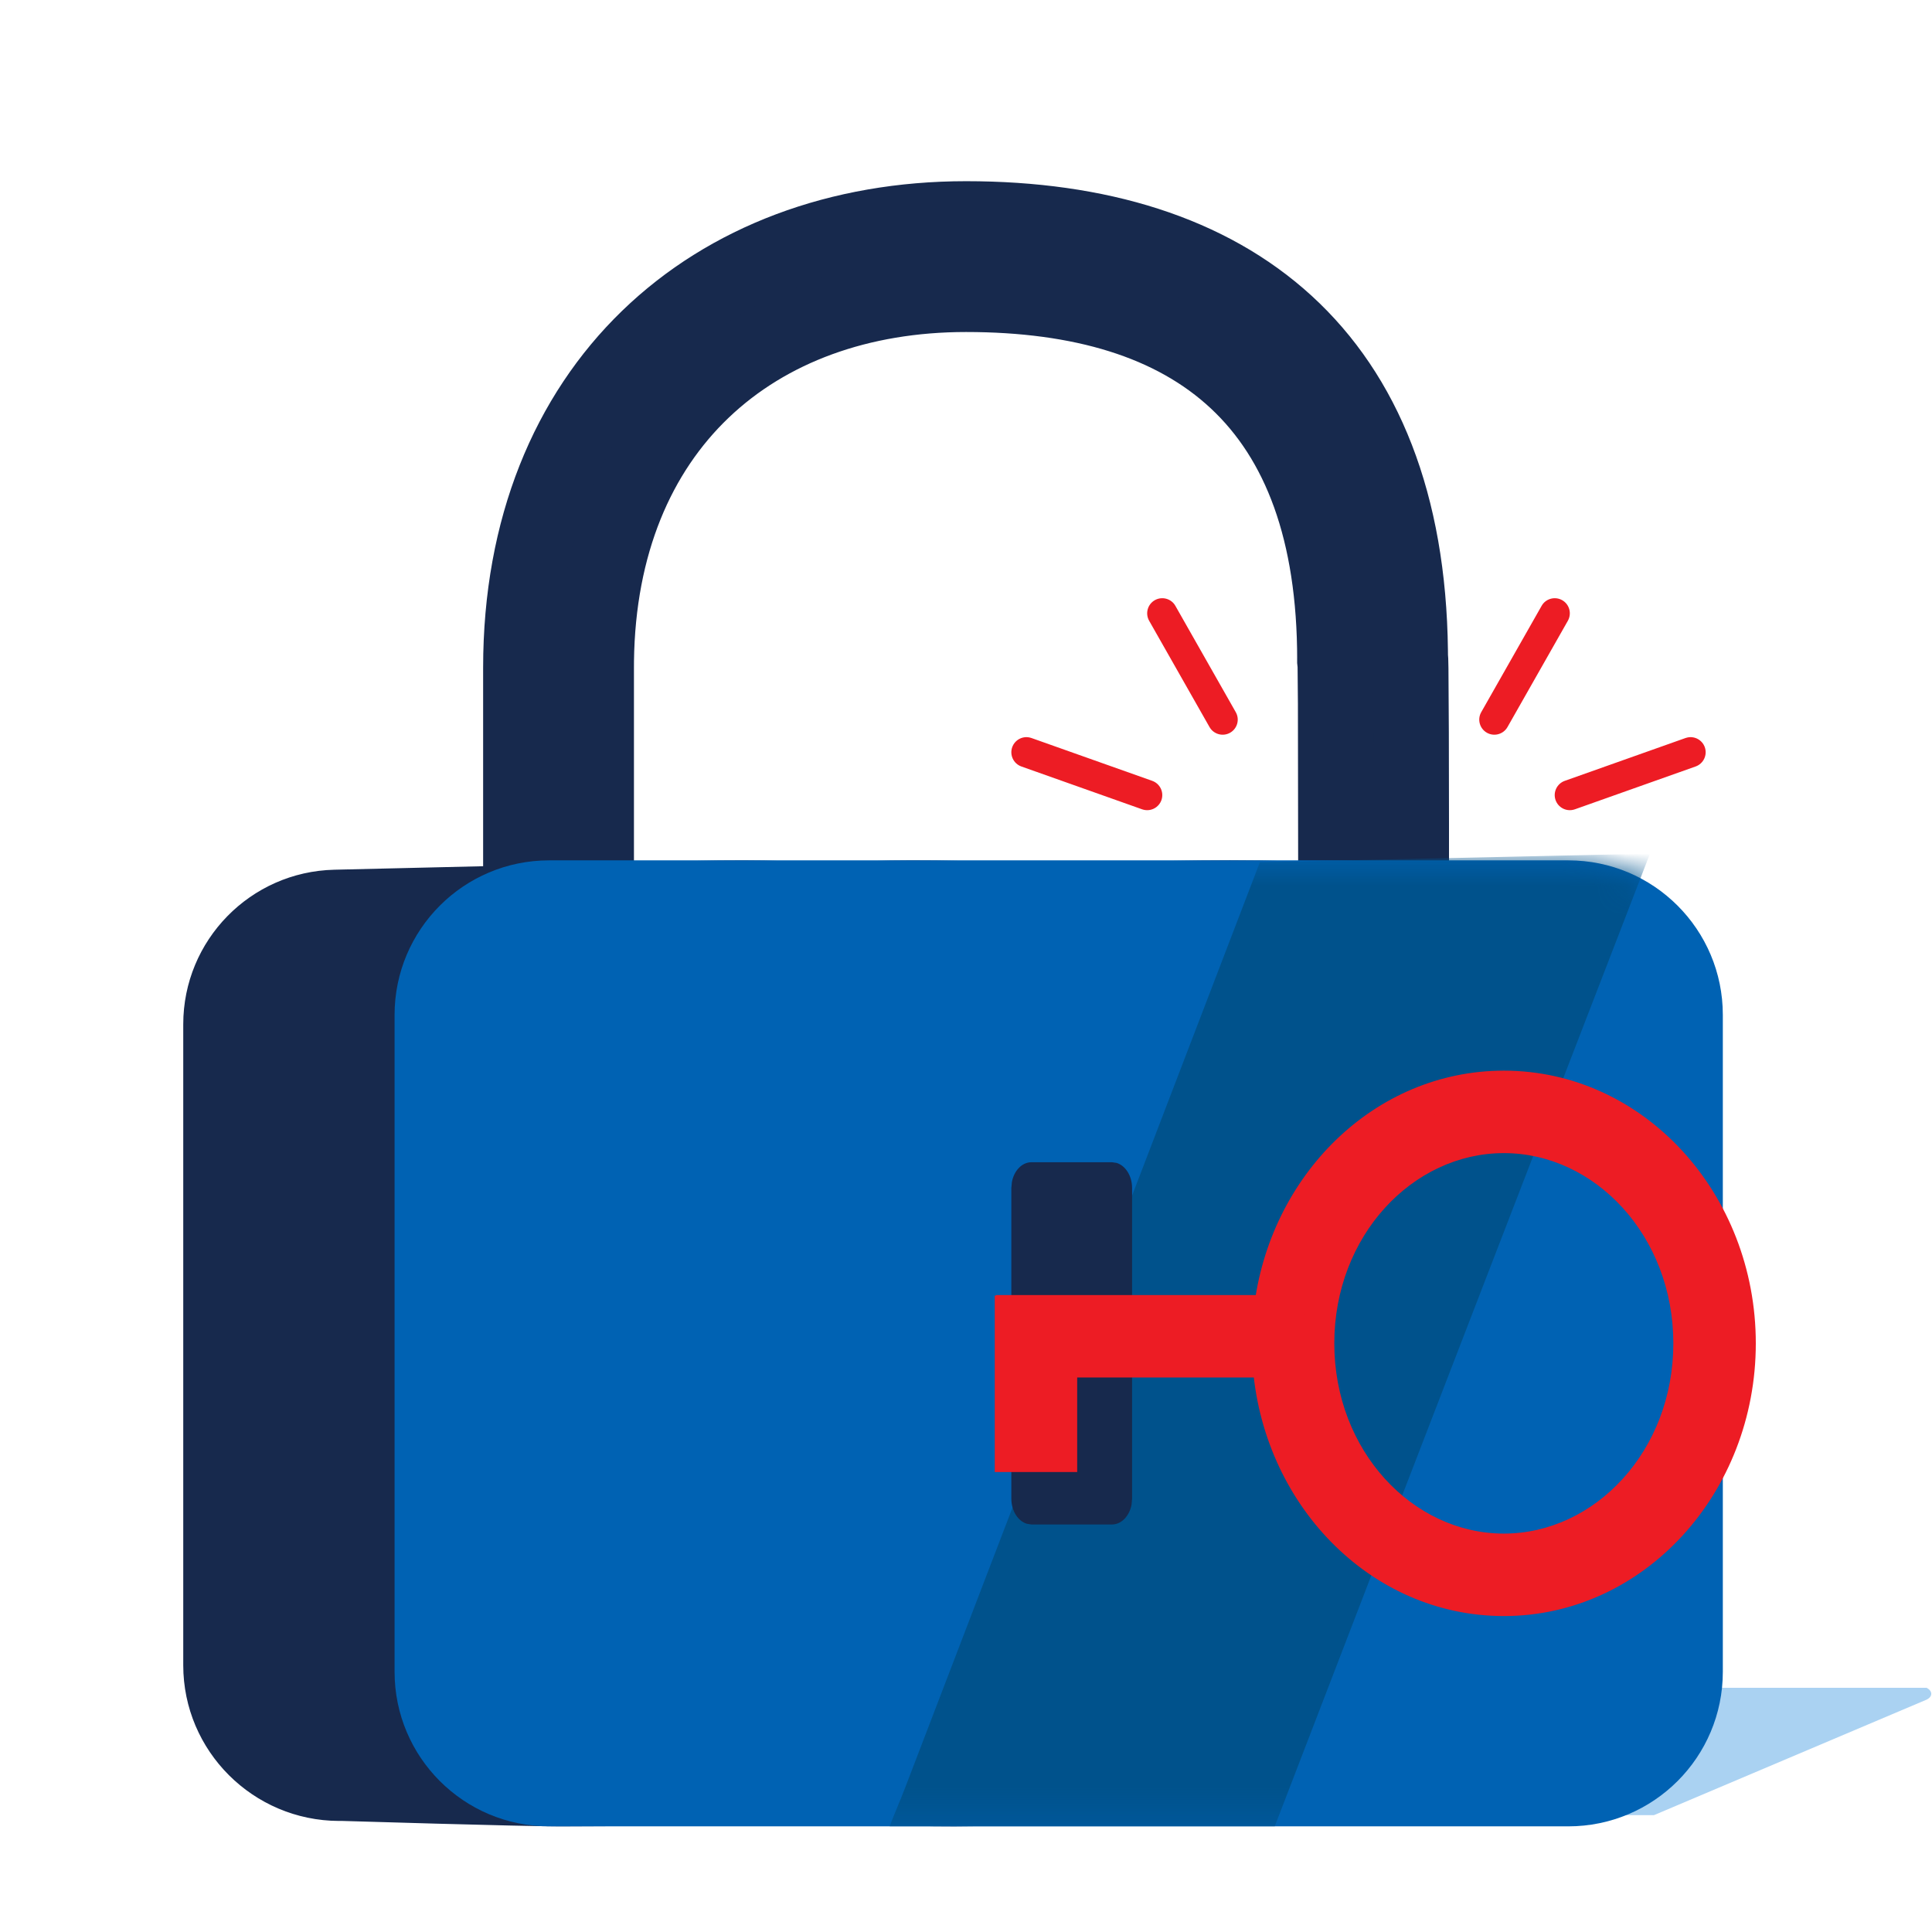 <svg width="60" height="60" viewBox="0 0 60 60" fill="none" xmlns="http://www.w3.org/2000/svg">
<path fill-rule="evenodd" clip-rule="evenodd" d="M51.363 56.372L59.832 52.784C59.832 52.784 59.977 52.724 59.977 52.603C59.977 52.482 59.832 52.416 59.832 52.416H44.568V56.372H51.363Z" fill="#AAD2F2"/>
<path fill-rule="evenodd" clip-rule="evenodd" d="M42.763 26.936C43.954 27.071 45.18 27.512 45.901 28.456C46.181 28.823 46.374 29.241 46.507 29.688C46.775 30.578 46.809 31.58 46.84 32.505C46.849 32.75 46.857 32.989 46.869 33.22C46.979 35.266 46.942 37.329 46.899 39.377C46.861 41.17 46.794 42.963 46.726 44.756C46.636 47.146 46.547 49.536 46.527 51.929C46.501 55.153 44.379 56.35 40.914 56.362L39.218 56.367C38.802 56.535 38.316 56.543 37.855 56.551L37.811 56.551C36.545 56.573 34.904 56.593 33.103 56.611C30.05 56.765 28.922 56.726 27.113 56.663C22.423 56.698 18.119 56.719 17.387 56.719C16.13 56.719 10.64 56.551 10.64 56.551L10.527 56.551C7.861 56.542 5.691 54.38 5.691 51.715V31.811C5.691 29.202 7.775 27.071 10.383 27.01C13.805 26.931 18.206 26.827 20.361 26.766C23.454 26.677 24.485 26.736 25.678 26.808C26.885 26.736 27.929 26.677 31.058 26.766C32.498 26.806 33.96 26.779 35.426 26.753C37.889 26.708 40.362 26.663 42.763 26.936Z" fill="#17294D"/>
<path d="M30.002 6.797C38.242 6.797 43.689 11.01 43.797 20.21L43.799 20.389L43.807 20.501L43.813 20.766L43.825 22.753L43.83 25.584L43.83 27.283C43.83 27.93 43.305 28.455 42.658 28.455C42.011 28.455 41.486 27.93 41.486 27.283L41.478 21.868L41.467 20.648L41.454 20.528L41.454 20.501L41.455 20.491C41.455 12.531 37.138 9.141 30.002 9.141C23.416 9.141 18.614 13.299 18.519 20.515L18.518 20.735V34.219C18.518 34.866 17.993 35.391 17.346 35.391C16.724 35.391 16.216 34.907 16.176 34.296L16.174 34.219V20.735C16.174 12.016 22.117 6.797 30.002 6.797Z" fill="#17294D" stroke="#17294D" stroke-width="2.34"/>
<path d="M12.254 31.519C12.254 28.868 14.403 26.719 17.054 26.719H48.704C51.355 26.719 53.504 28.868 53.504 31.519V51.919C53.504 54.57 51.355 56.719 48.704 56.719H17.054C14.403 56.719 12.254 54.57 12.254 51.919V31.519Z" fill="#0062B3"/>
<mask id="mask0_510_8251" style="mask-type:alpha" maskUnits="userSpaceOnUse" x="12" y="26" width="42" height="31">
<path d="M12.254 31.519C12.254 28.868 14.403 26.719 17.054 26.719H48.704C51.355 26.719 53.504 28.868 53.504 31.519V51.919C53.504 54.57 51.355 56.719 48.704 56.719H17.054C14.403 56.719 12.254 54.57 12.254 51.919V31.519Z" fill="white"/>
</mask>
<g mask="url(#mask0_510_8251)">
<path fill-rule="evenodd" clip-rule="evenodd" d="M39.126 26.778C33.913 40.378 30.242 49.957 28.111 55.516C27.938 55.968 27.805 56.256 27.628 56.718L39.589 56.718C42.103 50.16 51.242 26.51 51.242 26.51" fill="#00528C"/>
<path fill-rule="evenodd" clip-rule="evenodd" d="M34.533 36.094H32.033C31.737 36.094 31.489 36.358 31.425 36.713L31.408 36.897C31.408 36.897 31.408 41.592 31.408 43.403C31.408 44.806 31.408 46.54 31.408 46.54C31.408 46.921 31.614 47.239 31.89 47.322L32.033 47.344C32.033 47.344 32.867 47.344 33.283 47.344C33.7 47.344 34.533 47.344 34.533 47.344C34.829 47.344 35.077 47.079 35.142 46.724L35.158 46.54V36.897C35.158 36.517 34.953 36.198 34.676 36.115L34.533 36.094Z" fill="#17294D"/>
</g>
<path fill-rule="evenodd" clip-rule="evenodd" d="M54.028 41.719C54.028 37.318 50.748 33.75 46.703 33.75C42.968 33.75 39.886 36.79 39.434 40.719H31.437V40.733H31.393V45.215H32.953V42.279H39.395C39.659 46.419 42.83 49.688 46.703 49.688C50.748 49.688 54.028 46.12 54.028 41.719ZM40.938 41.719C40.938 38.152 43.55 35.311 46.703 35.311C49.856 35.311 52.467 38.152 52.467 41.719C52.467 45.286 49.856 48.127 46.703 48.127C43.55 48.127 40.938 45.286 40.938 41.719Z" fill="#ED1C24"/>
<path d="M39.434 40.719V41.219H39.88L39.931 40.776L39.434 40.719ZM31.437 40.719V40.219H30.937V40.719H31.437ZM31.437 40.733V41.233H31.937V40.733H31.437ZM31.393 40.733V40.233H30.893V40.733H31.393ZM31.393 45.215H30.893V45.715H31.393V45.215ZM32.953 45.215V45.715H33.453V45.215H32.953ZM32.953 42.279V41.779H32.453V42.279H32.953ZM39.395 42.279L39.894 42.248L39.864 41.779H39.395V42.279ZM46.703 34.25C50.434 34.25 53.528 37.553 53.528 41.719H54.528C54.528 37.082 51.063 33.25 46.703 33.25V34.25ZM39.931 40.776C40.358 37.062 43.258 34.25 46.703 34.25V33.25C42.679 33.25 39.414 36.517 38.937 40.661L39.931 40.776ZM31.437 41.219H39.434V40.219H31.437V41.219ZM31.937 40.733V40.719H30.937V40.733H31.937ZM31.393 41.233H31.437V40.233H31.393V41.233ZM31.893 45.215V40.733H30.893V45.215H31.893ZM32.953 44.715H31.393V45.715H32.953V44.715ZM32.453 42.279V45.215H33.453V42.279H32.453ZM39.395 41.779H32.953V42.779H39.395V41.779ZM46.703 49.188C43.131 49.188 40.144 46.162 39.894 42.248L38.896 42.311C39.175 46.675 42.529 50.188 46.703 50.188V49.188ZM53.528 41.719C53.528 45.884 50.434 49.188 46.703 49.188V50.188C51.063 50.188 54.528 46.355 54.528 41.719H53.528ZM46.703 34.811C43.228 34.811 40.438 37.923 40.438 41.719H41.438C41.438 38.38 43.871 35.811 46.703 35.811V34.811ZM52.967 41.719C52.967 37.923 50.177 34.811 46.703 34.811V35.811C49.534 35.811 51.967 38.38 51.967 41.719H52.967ZM46.703 48.627C50.177 48.627 52.967 45.514 52.967 41.719H51.967C51.967 45.057 49.534 47.627 46.703 47.627V48.627ZM40.438 41.719C40.438 45.514 43.228 48.627 46.703 48.627V47.627C43.871 47.627 41.438 45.057 41.438 41.719H40.438Z" fill="#ED1C24"/>
<path d="M31.435 23.205C31.516 22.979 31.752 22.852 31.981 22.905L32.034 22.92L35.784 24.25C36.028 24.337 36.155 24.605 36.069 24.849C35.988 25.075 35.752 25.201 35.523 25.149L35.47 25.134L31.72 23.804C31.476 23.717 31.349 23.449 31.435 23.205Z" fill="#ED1C24"/>
<path d="M35.864 18.639C36.073 18.521 36.335 18.58 36.474 18.77L36.503 18.816L38.378 22.117C38.506 22.342 38.427 22.628 38.202 22.756C37.993 22.874 37.732 22.815 37.593 22.626L37.563 22.58L35.688 19.279C35.56 19.053 35.639 18.767 35.864 18.639Z" fill="#ED1C24"/>
<path d="M52.944 23.205C52.863 22.979 52.627 22.852 52.398 22.905L52.345 22.92L48.595 24.25C48.351 24.337 48.224 24.605 48.31 24.849C48.391 25.075 48.627 25.201 48.856 25.149L48.909 25.134L52.658 23.804C52.903 23.717 53.03 23.449 52.944 23.205Z" fill="#ED1C24"/>
<path d="M48.515 18.639C48.306 18.521 48.044 18.58 47.905 18.77L47.876 18.816L46.001 22.117C45.873 22.342 45.952 22.628 46.177 22.756C46.386 22.874 46.647 22.815 46.786 22.626L46.816 22.58L48.691 19.279C48.819 19.053 48.74 18.767 48.515 18.639Z" fill="#ED1C24"/>
</svg>
